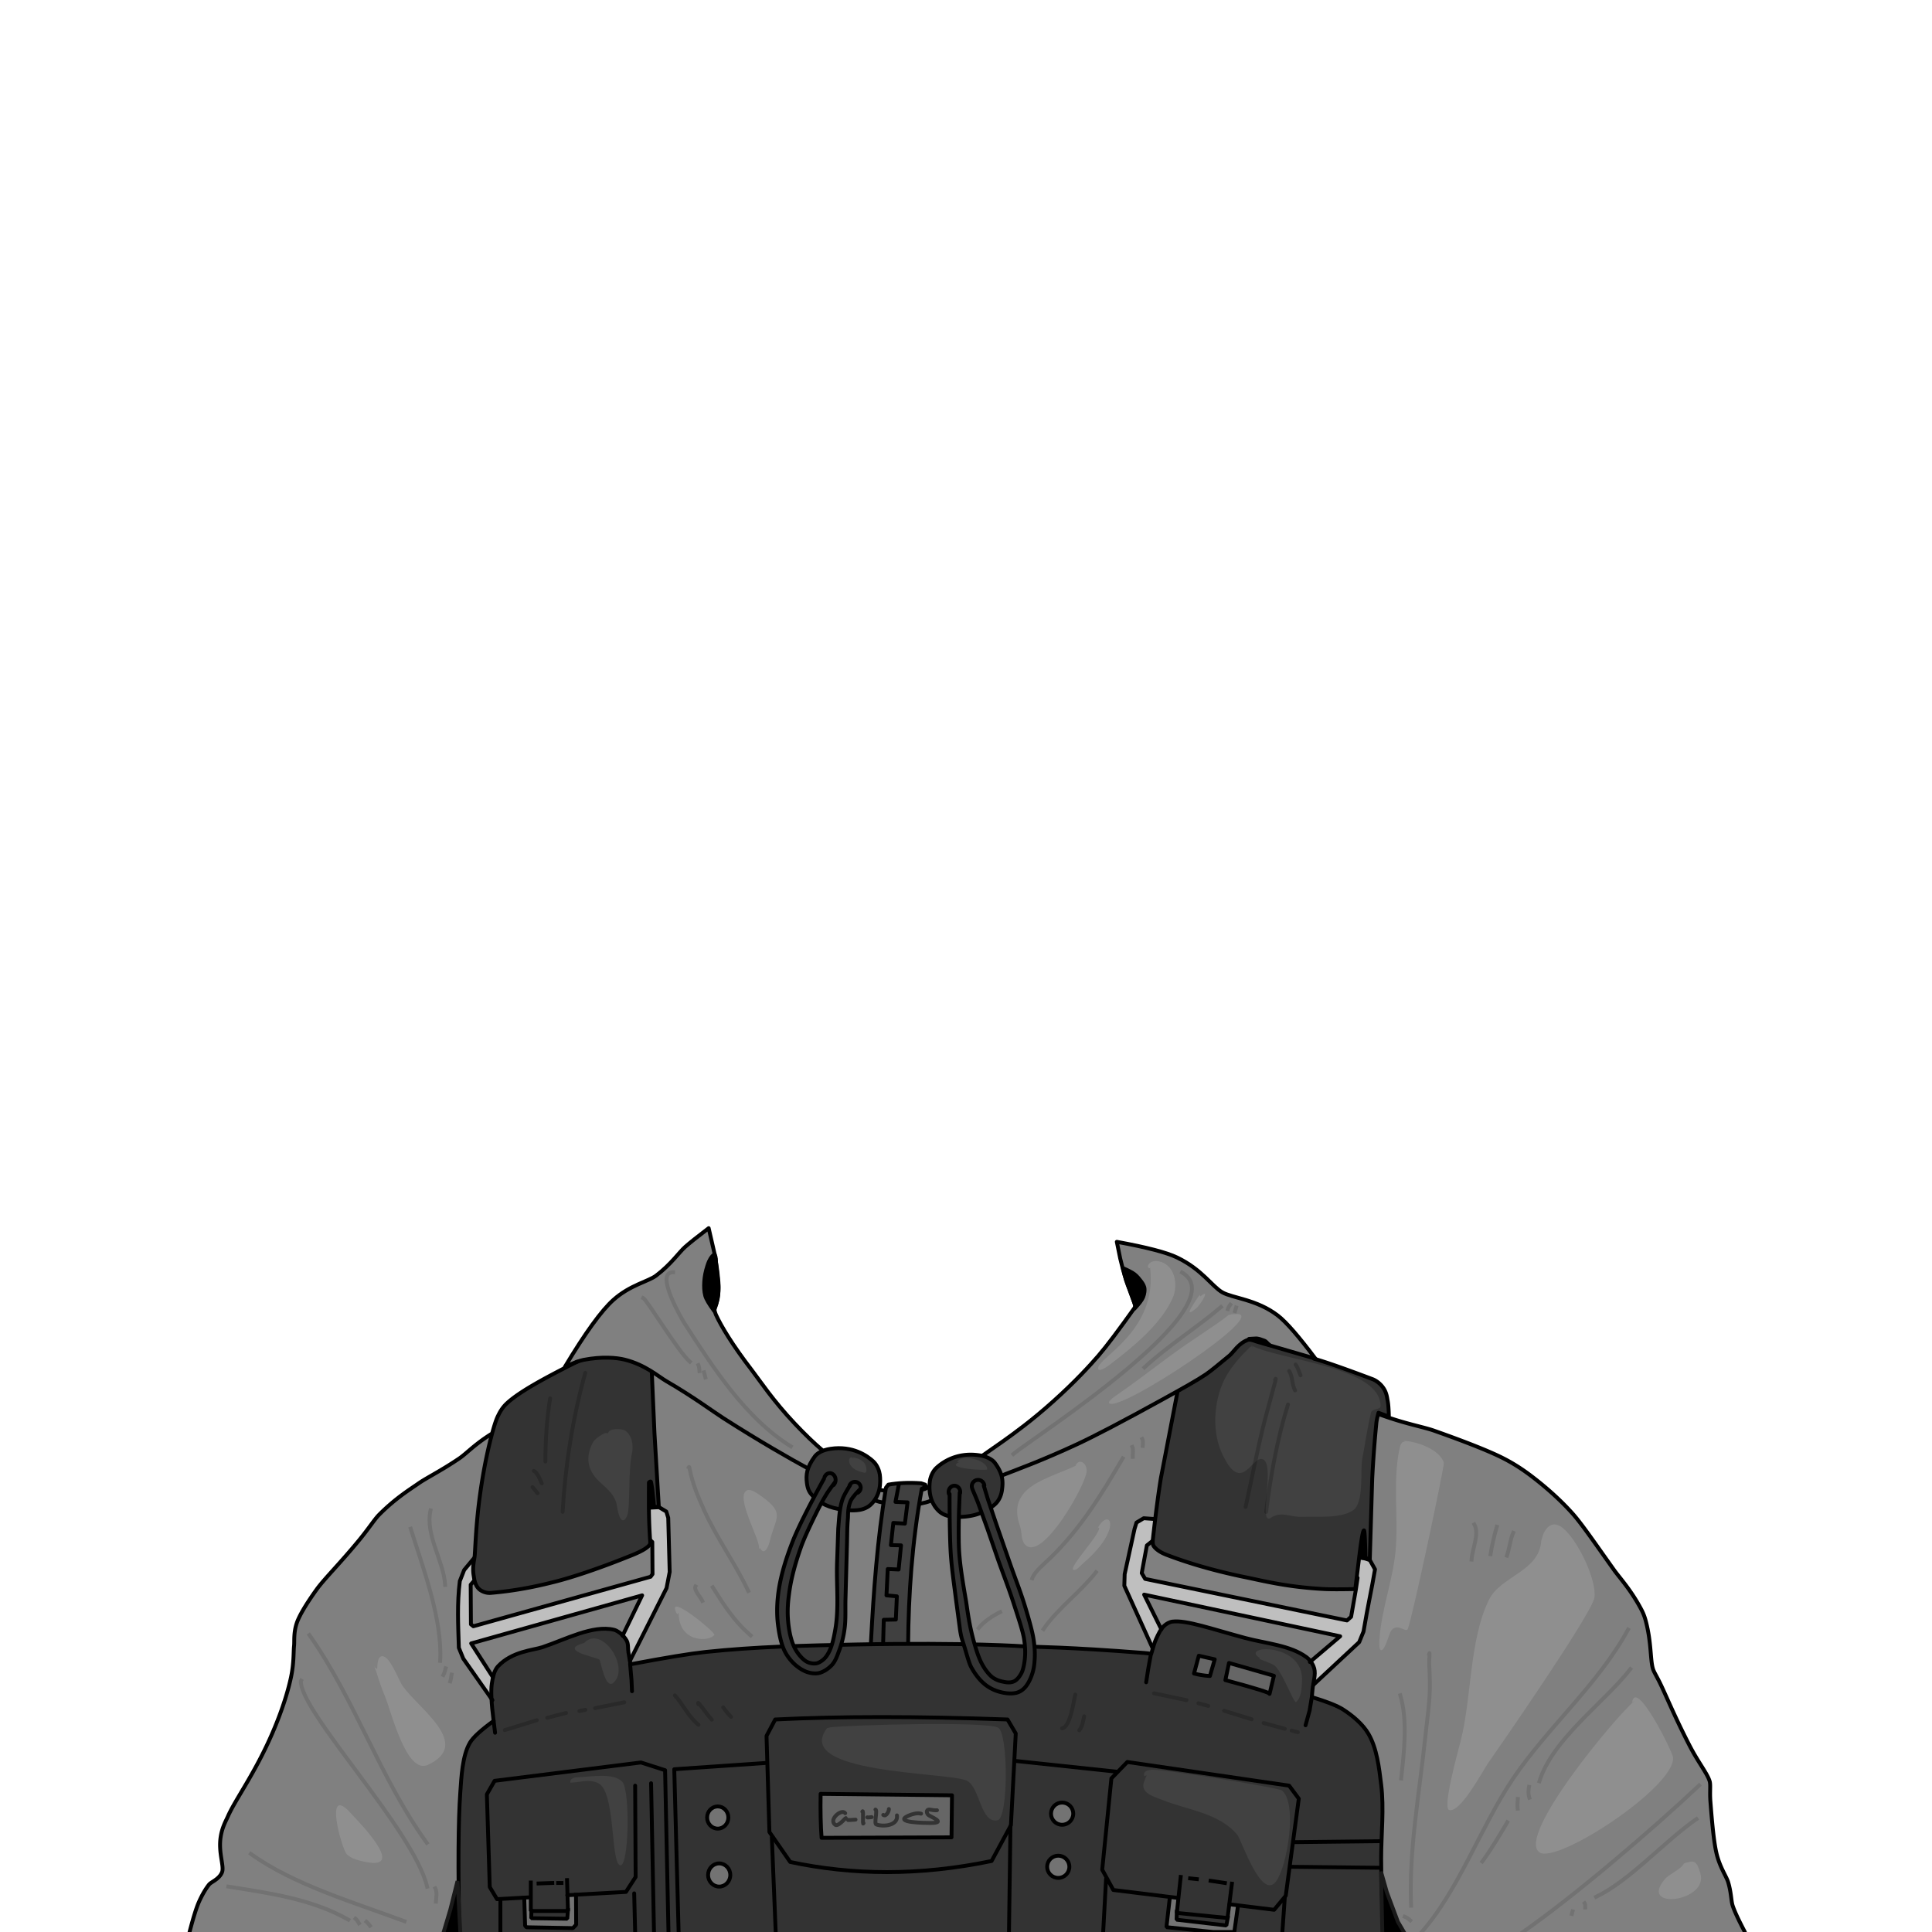 <svg xmlns="http://www.w3.org/2000/svg" width="2666.667" height="2666.667" viewBox="0 0 2000 2000" xmlns:v="https://vecta.io/nano"><style><![CDATA[.B{stroke-width:4}.C{stroke:#000}.D{stroke-linejoin:round}.E{fill-rule:evenodd}.F{fill:none}.G{stroke-linecap:round}.H{stroke-linecap:square}.I{stroke-linejoin:bevel}.J{fill-opacity:.067}.K{fill-opacity:.122}.L{stroke-opacity:.2}.M{stroke-opacity:.11}]]></style><path fill="gray" d="M197.371 2000l5.379-24 9.25-20 4.75-5.25 11-9 3-4.5-3.25-20.75.5-14.25 3-10.25 9-19.75 24.5-41.75 15.75-32.5 14-35.75 7.25-24.25 1-9.75 1.25-17.25 1.5-22.25 1.5-7.5 8-16.25 13.75-21 22.25-26 18.5-20.5 13.75-18.25 9.5-10.75 14.75-14.25 22.25-15.75 29.75-18.25 15-10L488 1499l18.5-12.25 21.75-7.5 44.75-42.5 19.75-35.25 9.5-13.5 11.5-16.75L627.5 1353l16.75-14.5 19.5-9.75L682 1319l16-15.75 19-19 17-13.75 4.573 18.909 3.889 23.688 1.061 15.203-1.061 16.44-3.182 12.021 10.96 21.39 20.683 30.759 34.648 46.316 41.72 42.249 28.284 22.628 29.698 19.092 13.259 4.773 16.263 1.237 18.738-3.005 35.709-16.794 46.139-31.113 42.426-32.35 36.593-34.294 27.577-28.815 27.047-37.3 6.541-10.253-8.132-20.329-7.601-26.693-3.713-18.915 15.91 3.005 38.182 10.076 16.62 7.071 20.68 15.91 15.74 15.556 9.19 3.359 33.76 11.314 12.38 6.718 15.91 13.789 14.49 17.324 16.09 21.92 50.03 44.725 6.71 5.48 15.03 4.949 28.64 8.839 43.84 14.319 35 13.965 22.45 11.668 21.57 14.142 19.8 17.147 17.14 16.971 18.39 22.981 22.63 32.35 24.39 32.88 10.08 16.441 3.89 10.96 3.18 16.617 3.53 33.411 11.67 21.743 18.56 40.659 23.34 41.719 4.77 9.9.88 6.187.53 26.87 4.07 36.062 2.65 10.43 9.72 22.627 2.3 6.364 1.77 10.784 2.48 12.021 10.45 19.404.73 6" class="E"/><use href="#B" fill="#404040"/><g class="E"><path d="M671.25 1560.5l1.125-21.625 5.25 21.5-6.375.125zm735.125 52.25l4-24.875 2.75 25.375-6.75-.5z"/><path d="M489.75 1615.75l-8.875 8.75-5.25 11.5-1.125 20.875.625 49.5 5.125 11.875 27.75 38.875 1.736-22.415-21.655-32.881 27.67-8.704 147.875-41.25-18.25 40.75 4.688 7 1.687 16.625 3.625-2L690.5 1641l2.625-14.875-1.5-56.375-2.875-6.125-7.25-4-10.5 1 2.875 37.5 1.5 1.375-.25 30.625-1.5 1.875-183.75 51.25-3-2.125.25-40.5 4.491-3.496-1.149-5.127-.717-16.252zm705.968-43.145l-12.463-.884-6.717 4.596-2.298 5.657-9.9 47.465-.265 6.364.707 8.485 15.821 34.383 11.844 24.749 1.945-1.061 3.094-8.574 4.596-8.397-16.971-34.648 4.154.795 95.547 20.241 101.382 22.45-28.819 25.022 1.5 3.625 2.375 6.813-.938 11.25 1.688.562 44.081-40.819 3.271-5.215 6.01-27.224 7.778-44.283-5.657-9.192-6.364-2.298-4.419.53-5.303 46.139-2.829 14.849-4.773 3.359-208.154-42.868-3.889-6.01 5.48-28.108 6.205-4.984 2.28-22.77z" fill="#bfbfbf"/></g><g fill="#333"><path d="M664.5 1414c.09-.62-17.834-8.556-37.75-8.75-17.494-.422-34.004 6.373-34.75 6.75-32.852 16.613-55.018 29.474-67.187 40.544-5.559 5.056-8.092 10.521-9.546 13.435-2.161 4.33-4.612 12.279-7.425 23.335-2.854 11.216-7.212 30.167-10.96 56.923-4.154 29.651-4.77 51.177-5.657 63.993-.293 4.237-2.694 11.678-1.061 21.213.491 2.867 1.028 9.501 5.657 13.789 1.682 1.557 6.344 4.365 12.021 3.889 29.931-2.514 53.6-8.322 66.822-11.668 16.22-4.104 43.873-12.95 79.903-27.577 9.576-3.887 18.644-8.821 18.385-12.728-.5-7.518-1.193-18.475-1.414-32.88-.091-5.868-.042-20.082 0-29.345.001-.364 1.866-1.7 2.121-.707.911 3.55 1.972 12.153 3.182 25.809h4.95l-4.505-76.378-2.743-62.392m543.993 20.641l-17.022 88.429c-2.02 12.38-4.804 32.007-8.228 62.821-.36 3.241-.124 5.896.5 7 1.468 2.597 5.689 6.486 13.5 9.5 16.028 6.184 43.402 15.455 83 23.5 16.181 3.288 42.408 10.076 80.75 12 6.17.31 16.753.31 31.75 0l3-24.5c.984-7.902 4.091-36.295 6-36.25.65.015 1.15 9.432 1.5 28.25l4.5 2 2.5-83.5a1209.91 1209.91 0 0 1 4.32-58.097c.207-2.112.934-5.58 2.18-10.403l10.75 4c-.176-7.783-.593-13.283-1.25-16.5-.555-2.72-.923-8.091-4.5-13.25-3.633-5.24-8.388-8.014-11-9-24.106-9.1-51.328-18.719-63.494-22.522-1.167-.364-35.368-10.584-65.408-18.738-26.886 26.148-60.217 47.997-61.165 47.73"/><use href="#C"/></g><path d="M546.24 1964.343l-2.74 1.945.088 26.87 1.061 1.503 47.199 1.326 5.127-4.419-.53-27.754-2.475-3.005-5.922.354-.442 6.894.088 16.794-.972.707-35.532-.177-1.061-1.237.177-19.976-4.066.177zm666.095-.442l-1.679 2.386-2.828 27.4 1.768 1.414 44.813 4.898h22.53l4.375-27.687-8.312-1.125-3.75 21.937-51.75-6.125 2.438-22.375-7.603-.724z" fill="#737373" class="E"/><g class="B C D F G"><path d="M196.222 2000c3.802-14.616 6.984-24.852 9.546-30.708 3.945-9.019 8.005-15.086 10.607-18.385 2.268-2.875 10.468-5.443 13.435-12.728 2.504-6.148-3.893-19.892-1.414-36.416 1.529-10.19 5.626-17.107 7.425-21.213 7.948-18.143 28.492-45.221 46.669-87.681 10.905-25.474 16.284-44.981 18.738-56.569 3.141-14.828 2.477-26.029 3.182-32.526.515-4.744-.666-13.371 2.829-23.689 2.528-7.462 9.587-19.448 20.506-34.648 7.867-10.951 24.14-26.873 44.194-51.265 9.849-11.979 15.851-21.481 20.506-26.163 17.104-17.203 32.449-26.537 41.012-32.527 8.075-5.648 23.032-12.891 42.073-25.809 7.517-5.1 15.476-14.258 33.411-25.456m919.772-19.799c26.72 9.773 44.35 12.551 55.86 16.617 33.97 12.007 58.07 21.636 71.77 28.638 6.09 3.111 16.3 8.712 28.99 18.385 21.01 16.009 34.5 29.791 42.07 38.183 9.78 10.833 23.63 31.182 43.49 59.044 5.78 8.112 17.53 20.584 28.29 41.012 2.77 5.277 3.94 9.546 4.59 12.021 5.91 22.458 4.45 40.071 7.43 49.497.99 3.127 4.03 7.882 7.42 14.85 6.22 12.8 15.18 34.855 30.41 64.346 9.11 17.646 18.62 29.155 20.86 37.123 1.07 3.84-.04 10.969.7 20.506 2.02 25.991 3.92 44.789 6.72 55.508 3.58 13.687 9.93 22.451 11.67 28.285 3.25 10.889 3.11 19.415 4.59 24.041 1.85 5.731 6.09 14.907 12.73 27.526M597.444 1409.635c-35.369 17.771-59.681 31.177-72.417 42.762-5.559 5.056-8.092 10.521-9.546 13.435-2.161 4.33-4.612 12.279-7.425 23.335-2.854 11.216-7.212 30.167-10.96 56.922-4.154 29.651-4.77 51.177-5.657 63.993-.293 4.237-2.694 11.678-1.061 21.213.491 2.867 1.028 9.501 5.657 13.789 1.682 1.557 6.344 4.365 12.021 3.889 29.931-2.514 53.6-8.322 66.822-11.668 16.22-4.104 43.873-12.95 79.903-27.577 9.576-3.887 18.644-8.821 18.385-12.728-.5-7.518-1.193-18.475-1.414-32.88-.091-5.868-.042-20.082 0-29.345.001-.364 1.866-1.7 2.121-.707.911 3.55 1.972 12.153 3.182 25.809h4.95L677.5 1483.5l-2.743-62.392m543.993 20.642l-17.022 88.429c-2.02 12.38-4.804 32.007-8.228 62.821-.36 3.241-.124 5.896.5 7 1.468 2.597 5.689 6.486 13.5 9.5 16.028 6.184 43.402 15.455 83 23.5 16.181 3.288 42.408 10.076 80.75 12 6.17.31 16.753.31 31.75 0l3-24.5c.984-7.902 4.091-36.295 6-36.25.65.015 1.15 9.432 1.5 28.25l4.5 2 2.5-83.5a1209.91 1209.91 0 0 1 4.32-58.097c.207-2.112.934-5.58 2.18-10.403l10.75 4c-.176-7.783-.593-13.283-1.25-16.5-.555-2.72-.923-8.091-4.5-13.25-3.633-5.24-8.388-8.014-11-9-28.73-10.846-48.98-17.929-60.75-21.25"/><path d="M906.511 1553.514c3.436 1.178 4.323 1.305 7.489 1.861m38.125 1.375c4.512-.908 8.028-1.807 11.625-3.25m73.75-26.25c15.862-6.196 41.256-15.346 77.254-32.073 18.222-8.467 48-24.014 89.095-46.669 21.036-11.596 36.067-20.019 44.548-25.809 5.139-3.509 13.162-10.188 24.395-19.446 3.871-3.189 9.424-12.835 19.092-16.263 1.526-.541 4.473.048 8.839 1.768l61.027 17.742c-17.26-23.019-30.176-37.852-38.75-44.5-21.874-16.96-47.255-18.137-57.75-24.25-10.81-6.297-20.859-23.531-46.75-36-10.838-5.219-31.631-10.629-62.38-16.23l3.535 17.324c1.909 8.14 3.544 13.9 4.596 17.324 1.695 5.511 5.081 14.514 9.546 27.224.357 1.016.925 2.719 1.703 5.108-17.322 24.358-30.156 41.358-38.5 51-8.633 9.977-23.581 26.425-46.5 47-22.819 20.486-40.826 33.32-51.5 41l-22.549 15.797M962 1539c-4.003 1.653-2.479 2.12-7.875 3.25m-38.75.75c-2.338-.594-1.677.317-4.625-1M851 1501c-8.224-7.085-17.182-15.553-28-27-22.953-24.288-36.244-44.612-45-56-19.565-25.447-31.336-44.925-36.952-57.173-.517-1.127-1.106-3.131-1.768-6.01 1.102-2.276 1.809-3.926 2.121-4.95 2.384-7.811 2.356-13.846 2.475-17.324.1-2.888-.293-7.762-1.06-14.496-1.096-9.614-2.546-16.405-3.182-20.506l-6.011-26.163c-11.605 8.826-19.736 15.308-24.395 19.445-6.309 5.603-14.468 17.9-30.052 29.698-8.035 6.083-26.91 9.652-44.194 25.102-12.358 11.047-29.102 34.172-50.232 69.376 8.986-4.086 15.402-6.503 19.25-7.25 19.274-3.743 34.46-2.294 42.649-.254 21.52 5.362 34.748 17.404 43.134 22.274 28.538 16.572 47.473 30.899 59.397 38.537 36.881 23.626 70.584 42.813 87.07 51.693M490.5 1636.75l-3.25 3.75.25 41 2.5 2 183.5-51.25 2-2.75-.25-33.25-2.084-1.901m-.707-33.588l9.791-.511 7.5 4.5 2 6.5 1.5 56L690 1644l-37.75 75m-7.75-25.75l20.25-41.75-177 49.75 22.5 35m-.5 23.75l-30.155-42.968L475 1705.75c-.704-23-1.92-46 1-69l4.5-11.5 10-12m711.75 73.5l-17.846-36.009 202.94 43.133L1356 1720.5m3.75 23.5l47.25-44 4.5-11c4.947-29.329 8.108-41.776 11.906-64.422l-5.303-9.546c-8.601-3.05-4.052-1.014-10.603-2.782m-2.125 21.167l-1.768 12.021-4.95 28.284-4.268 3.768-208.925-43.013-3.536-6.01 5.303-28.638 5.304-4.243m1.955-23.171l-10.5-.75-7.5 4.5-2 6.5-10.24 46.863-.353 12.021 28.852 63.702"/><use href="#C" x="0.214" y="-0.147"/></g><path fill="#333" d="M834.875 1530.5l.875 8.25 3.5 7.75 3.886 2.06-9.136 17.57-11.5 24.25-9.25 25.62-6.25 22.88-2.5 17.87V1679l4.25 22 1.375 3.63 4.462 9.57 8.309 8.84 8.838 6.19 12.375 2.83 10.43-2.65 7.247-6.01 6.541-12.02 5.303-20.33 1.415-25.28.353-32.88 1.768-42.61 1.326-26.6h5.48l8.485-1.42 5.922-2.38 8.485-8.84 2.652-5.66 1.591-11.49-1.944-13.96-7.248-9.9-12.905-7.07-16.44-3.54-12.021.18-11.667 3.53-6.895 5.66-3.889 7.42-3.005 9.02-.218 5.27m15.244 26.55l-5.303 10.34-9.566 19.36-5.5 14.13-6.625 19.5-4.875 19.12-2.625 18.38-.125 19.37 2 17 5.625 12.63 9.375 11.62 8.375 3.25 5.625-.62 6.125-4.13 5.75-8.37 4.125-12 2.75-14.25 2.125-22.25-1.25-34.63 1-38.5 1.5-18.87.586-4.98-6.541-2.39-8.839-3-1.591-1.68-2.121.97" class="E"/><path d="M842.188 1549.25c-4.33-3.857-6.01-7.715-6.813-13.5-1.246-8.978-.367-16.591 8.203-28.198 2.08-2.816 7.296-6.46 16.263-7.778 22.975-3.378 37.994 7.278 44.194 13.081 4.277 4.004 6.276 10.073 6.718 13.435 1.029 7.841 1.048 21.658-9.546 31.466-4.534 4.198-10.614 5.379-14.496 5.657-2.974.213-4.56.203-7.248.088m-11.049-1.326c-7.6-1.347-12.74-3.453-17.603-6.176" class="B C D F G"/><path fill="#333" d="M962 1546.5l4 10.5 7.5 8.25 9.909 4.17-.531 14.68 1.768 29.16 2.829 28.29 4.242 31.82 4.066 21.92 4.217 15.91 8.12 19.92 7.88 9.38 12 9 11.12 3.25h12.75l6-2.75 6.5-7.25 5.13-11.63 2-16.87.37-4.38-2.87-14-4.25-20.75-6.63-20.75-5.87-19.12-14.5-39.38-10-27.75-1.47-9.21 4.42-2.92 5.48-8.93 1.85-13.79-3.09-11.84-5.92-7.96-11.4-6.89-17.62-.53-13.498 3.62-13.523 6.01-7.336 8.4-2.74 7.16-.619 9.9-.284 5.36m30.866 25.4l2.122-1.77 18.822-3.18 2.83.71 4.25 10.51 8.24 24.83 12.37 33.38 9.25 27.25 6.5 20.75 3 12.37.75 14.25-.12 8.63-4 13.37-5 6.5-9.13 2.88-8.75-2.63-11.12-6.87-8.75-15.63-4.13-10.62-4.25-18-4.13-19.51-4.745-31.75-3.5-23-1-24.12.491-18.35" class="E"/><g class="B C D F G"><path d="M993.135 1570.305c9.014-.163 15.957-1.615 22.005-4.063m10.463-5.608c1.691-1.139 3.094-2.246 4.202-3.233 4.33-3.857 6.622-9.064 7.425-14.849 1.246-8.978 1.146-16.677-7.425-28.284-2.08-2.816-7.296-6.46-16.263-7.778-22.975-3.378-37.995 7.278-44.194 13.081-4.277 4.004-6.276 10.073-6.717 13.435-1.029 7.841-1.048 21.658 9.546 31.466 2.977 2.756 6.62 4.212 9.869 4.965m-119.166-32.098c1.864-1.844 2.584-4.823 1.818-7.531s-2.862-4.604-5.301-4.793-4.732 1.367-5.797 3.933m34.016 16.452a6 6 0 1 0-8.236-7.5m114.498 7.902c.502-2.659-.574-5.376-2.698-6.814s-4.85-1.296-6.837.358-2.815 4.471-2.078 7.065m36.702-8.566a6.5 6.5 0 1 0-12.63 2.721M853 1530.75c-16.564 30.189-27.48 52.106-32.75 65.75-6.274 16.245-11.754 33.339-14.25 50.5-2.398 16.485-1.466 28.946-.5 36 1.387 10.126 3.486 21.295 8.75 29.75 2.559 4.11 8.388 12.149 18.5 17 4.289 2.058 10.176 3.183 14.75 2.25 2.973-.606 8.855-3.143 13.75-8.5 3.627-3.97 5.572-9.788 7.5-15a101.55 101.55 0 0 0 5.5-22c1.43-10.264.693-20.833 1-31.25l1.5-55.75c.29-9.168.185-18.376 1-27.5.314-3.517-.371-9.985 2.5-17.5.941-2.464 2.836-4.628 4.5-6.75 1.001-1.277 2.835-3.277 5.5-6m-26-7.25c-4.114 5.508-6.947 9.508-8.5 12-3.958 6.35-7.427 13.038-10.75 19.75-8.103 16.369-13.426 28.381-16 35.75-5.286 15.134-9.886 30.915-12 46.75-.926 6.94-2.732 19.141-.5 35.25 1.109 8.003 3.064 16.578 7 23.5 3.897 6.852 8.859 11.23 11.75 12.75 2.948 1.55 7.331 2.305 10.5 1.5 2.178-.553 6.586-2.866 9.75-7.25 5.486-7.599 7.582-18.42 9.25-28 3.848-22.098 1.068-45.336 1.75-68l1.25-36.25c.881-9.964 1.185-20.372 4.25-29.75 1.04-3.183 3.707-8.183 8-15m103 9c0 29.089.416 49.839 1.25 62.25 1.078 16.051 3.514 32.019 5.5 48l3.75 28c.585 4.457 1.263 8.911 2.75 13.375 4.282 12.851 6.366 22.539 9.079 27.569 3.587 6.65 8.485 13.34 14.319 18.031 6.422 5.164 12.828 7.081 16.263 7.955 5.148 1.31 11.213 1.963 16.264.707 4.095-1.018 6.838-3.484 8.132-4.773 3.333-3.322 5.72-8.074 7.425-12.551 2.86-7.51 3.123-13.688 3.359-17.147.486-7.128-.116-14.491-1.237-21.567-1.105-6.97-4.17-18.486-9.016-34.295-4.426-14.438-10.039-28.512-15.026-42.78l-14.142-40.659-9.016-26.693-4.243-13.965M993.5 1545l-.75 19.25c-.461 20.225-.378 34.642.25 43.25 1.215 16.665 4.209 33.244 7 49.75 1.503 8.892 2.93 24.102 8.75 44.25 2.246 7.777 4.73 15.805 8.75 22.75 3.57 6.167 7.354 10.191 9.75 12 2.951 2.228 6.846 3.79 10.5 4.5 2.303.448 7.343 1.905 12-.25 3.239-1.499 6.029-5.391 7.75-8.75 1.404-2.74 2.866-8.18 3.5-15.5.578-6.671.128-13.636-1-20.25-1.349-7.912-5.638-20.829-11.5-38.75-4.841-14.8-10.588-29.303-15.75-44l-10.25-29.75-10-27.75c-1.132-2.926-3.132-7.76-6-14.5"/><use href="#B" x="0.232" y="-0.768"/><path d="M930.5 1536.5l-3.5 18.25 12.5.5-2.75 22-12-.75-2.5 23 10.5.25-2.5 25-11.25-.5-1.319 27.258 10.75 1-1.061 24.042-12.5.25-.62 22.95"/></g><path d="M737.375 1300.375c-3.197 3.85-4.345 7.741-5.166 10.247-1.706 5.21-2.853 10.798-3.182 16.264-.288 4.793-.18 9.903 1.061 14.496.907 3.357 3.961 8.563 9.162 15.619 1.923-5.671 3.132-9.754 3.625-12.25 1.167-5.903.911-10.303.875-12.875-.044-3.129-.812-8.332-1.5-15.625-.255-2.7-1.114-7.052-1.25-13.5-.02-.93-.436-2.43-1.25-4.5-1.181.932-1.972 1.64-2.375 2.125zm437.125 54.25c4.819-5.166 7.766-9.109 8.843-11.829 1.557-3.935 1.671-7.433 1.414-9.192-.205-1.407-1.006-3.842-3.182-6.718-2.106-2.783-4.344-5.662-7.071-7.778-2.117-1.643-6.124-3.764-12.021-6.364 1.289 5.639 2.294 9.641 3.017 12.006 1.302 4.265 2.589 7.204 3.25 9l3.75 10 2.25 6.25.375 2zM1293 1386l7.369-.424c1.147-.029 3.583.458 6.01 1.414 2.226.877 3.36.811 4.95 2.652.662.767 1.605 1.65 2.828 2.652-7.928-2.724-14.98-4.821-21.158-6.293z" class="E B C D"/><g class="F G B C D"><path d="M511 1781.5l1.5 12.25m139.75-71.5l1.5 17.25.5 11.25M1191.5 1712l-2.75 15-2.25 14.5m171.5 15.25l-2.25 13.75-4.25 15.5"/><path d="M522.5 1791l33.25-10.25m10.75-2.5l19.5-5m13.75-2L606 1770m10-1.75l30.25-6m548.407-9.332l33.588 7.071m12.374 3.182l10.253 2.828m16.263 4.95l28.638 8.839m12.375 3.889l21.92 6.01m7.071 1.768l6.364 1.768" class="L"/></g><path fill="#666" d="M1257.5 1717.75L1241 1714l-4.977 18.412c5.113 1.378 10.605 2.241 16.477 2.588zm11 21.5c31.275 8.431 46.525 13.181 45.75 14.25l4.5-18.75-46.5-13.25z" class="B C D E"/><g class="F B C D"><path d="M657.5 1848.5l.5 94.5-10 15.5-60.726 3.412m-38.339 2.153L514.5 1966l-7.5-12.5-3-96 8-14 151.5-19 25 8L692 2000m-174-33.5v33.5m138.5-40l1 40m19.5 0l-3-154m119-21l-95 6.5 4.5 168.5" class="G"/><path d="M802.5 1780l-9 17 3 99.5 21.5 31c64.388 13.726 133.449 14.598 208.5-1l20-37 5-95-8.5-14.5c-93.667-3.333-173.833-3.333-240.5 0z"/><path d="M1046 1890.5l-1.5 109.5M799 1902l4 98m416.224-35.285l-66.724-8.215-11.5-21 9.5-94.5 16.5-17 167.5 24.5 10 13.5-13.5 100.5-12 14.5-46.287-5.699M1052 1823l103.5 11m-10.5 111l-3 55m188-35.5l-2.5 35.5m11.5-93l89.5-1m-92 26.5l92 1" class="G"/></g><g class="E B"><g fill="#737373" class="C D"><ellipse rx="11" ry="11.5" cx="743" cy="1881.5"/><ellipse rx="11.5" ry="12" cx="744.5" cy="1941"/><circle r="11.5" cx="1099.5" cy="1877.5"/><circle r="11.5" cx="1095.5" cy="1932.5"/></g><path d="M1430.963 2000l-1.37-62.527 6.01 21.213 11.49 30.759 6.187 10.555m-976.778 0l-1.503-29.559-1.414-23.158-7.425 29.61-6.894 23.106" stroke="#1a1a1a" class="H I"/></g><g class="C F B H I"><path d="M549.5 1948.75v29.5H588l-1-32"/><path d="M557.5 1949.75l14.25-.5m6 0h3.5m641-6.25l-4 37.25 52.5 5.25 4.5-35.5"/><path d="M1268 1949.25l-14.75-2.25m-14.25-1.75l-7-.75m-689.296 20.373l.884 28.638 1.414 1.591 48.083.884 3.359-3.536-.177-30.936"/><path d="M550.129 1978.131l-.177 7.601 37.3.53.707-9.016M1218.25 1979l-.25 8.25 51.5 6 1.5-8m-60-21l-3.5 30.75 48.25 5h22l3.75-26.75"/></g><g class="D B"><path fill="#666" d="M849.5 1857l136 1.5-.5 43.5-134.5.5c-.954-12.549-1.288-27.715-1-45.5z" class="C E"/><path d="M874.938 1877.028c-3.436-5.117-17.785 6.666-10.253 12.044 3.336 2.382 12.785-9.835 10.467-6.454m2.785 1.277c-1.788.476 5.844-.052 7.74-.231m7.04-8.253c1.607-3.647-.21 15.632 1.185 11.898m3.899-6.027c.059.403 3.981-.122 4.541-.207m3.941-7.827c2.368.672-1.73 14.562.871 15.447 8.242 2.806 22.85.696 21.363-9.431m-14.166-.474c2.968 2.273 5.951-3.835 5.812-6.077m33.359 4.789c-4.077-1.084-9.458.465-13.181 2.115-16.368 7.255 17.931 7.523 22.877 7.523 17.995 0-1.234-6.796-2.599-8.641-2.141-2.894-1.269-5.727 2.014-5.226 2.15.328 5.151 1.048 7.311.681" stroke="#333" class="F G"/></g><g class="C H I B F M"><path d="M1526.228 1578.11c5.458 9.871-2.33 25.846-2.868 36.37m26.133-34.032c-2.624 8.931-5.067 19.258-6.462 28.463m23.426-22.138c-3.213 7.292-3.876 16.012-6.462 23.616m-80.458 101.615c.747-3.602-.207 7.362 0 11.035.354 6.282.552 12.515.646 18.804.281 18.634-2.798 37.758-4.726 56.273-5.921 56.876-17.192 117.457-14.702 174.664m-11.147-217.806c7.823 26.633 3.816 59.013.889 86.112m3.715 143.072c1.834.669 4.258 2.495 5.655 3.816m9.855 14.37c40.395-44.694 62.805-111.274 96.896-161.567 35.812-52.83 88.313-97.749 118.708-153.798m2.423 40.873c-27.576 35.204-80.423 72.311-94.15 116.122m-10.784 5.775c-.663 3.759-.907 7.565.364 11.241m-11.956 1.306c-.22 3.371-.492 6.595-.162 9.969m-10.743 14.128c-8.26 14.06-16.132 27.293-25.809 40.598m41.924 73.084c53.627-37.344 133.549-105.738 182.483-151.77m-2.746 34.788c-33.727 23.486-68.953 63.751-103.884 80.474m-11.794 6.635c.701.97.413 3.21.485 4.434m-13.046 3.953c-.204.924-.591 1.793-.808 2.716m-546.836-294.871c14.806-21.603 37.983-38.091 54.244-58.851m-65.917 6.255c2.264-6.936 13.714-16.131 18.903-21.21 31.73-31.056 52.428-65.041 74.682-102.921m10.016-11.79c1.333 3.403.177 6.77.404 10.244m9.856-18.563c.956 1.899.696 5.112.485 7.185m-469.902 22.103c.506-1.119.731 1.075.808 1.478 2.911 15.22 8.723 29.003 15.066 43.039 13.113 29.016 32.325 55.235 45.641 83.567m-36.715-3.781c11.581 18.48 22.604 35.601 39.259 49.776m-57.152-50.704c-1.96 3.614 5.7 11.693 7.068 14.954m-281.359-93.675c-5.639 25.597 13.607 52.252 15.146 77.14m-35.623-58.164c12.676 40.456 32.969 94.013 30.454 136.816m5.654 7.666c-.75 2.395-1.011 4.781-2.302 6.978m8.482-.447c-.484 2.335-.659 4.733-1.373 7.013m-145.769-47.92c47.342 67.153 73.062 148.164 121.454 215.09M311.7 1739.751c-.081.138-.236.253-.242.413-1.282 31.639 116.918 154.329 130.703 212.993m8.481 1.65c2.079 4.128.864 9.399.606 13.785m-191.571-49.433c44.403 31.977 107.777 50.59 159.138 69.714m-182.443-35.854c42.382 6.763 86.172 12.627 124.2 34.204m7.472-.962c1.606 1.23 2.45 3.028 3.514 4.709m7.836-1.512c1.372 1.167 2.446 2.642 3.554 4.056m652.425-324.68c-6.996 3.349-17.492 10.184-22.215 16.5m35.932-180.147c19.453-16.557 233.531-153.156 174.567-187.899m-38.937 98.246c24.595-22.677 53.755-40.801 79.205-62.461m9.654-2.441c-.994 1.269-2.075 2.95-2.504 4.503m8.522-1.615l-1.131 3.713m-581.661-40.22c-19.899 0 10.289 50.554 11.875 53.008 29.501 45.652 62.984 97.917 109.942 127.225m-152.756-153.557c3.476 1.365 36.353 55.794 48.226 65.899m8.886 3.505c.894 1.902.822 4.269 1.091 6.325"/><path d="M728.835 1420.622l1.373 5.294"/></g><g fill="#fff" class="E"><path d="M1295.313 1392.793c29.598 15.502 133.833 21.782 133.833 62.713 0 3.938-8.899 2.735-9.825 6.563-3.86 15.957-5.996 31.885-9.082 48.08-2.352 12.344 2.277 45.938-9.939 53.622-13.639 8.58-36.928 5.779-52.265 6.466-12.364.554-21.428-6.327-32.387.973-13.381 8.912 3.959-52.187-7.369-59.991-11.591-7.986-22.47 40.042-43.869-7.973-10.557-23.688-7.492-57.496 5.484-79.583 6.384-10.867 14.772-19.901 23.591-28.731.781-.782 3.52-2.31 2.856-.049" class="J"/><path d="M1272.522 1361.291c2.967-3.157-7.008 5.101-10.625 7.487l-22.848 15.557c-28.147 18.366-53.667 39.594-81.225 58.581-1.217.839-12.114 7.698-9.482 9.82 11.519 9.288 168.851-95.307 130.863-92.368-2.715.21-4.822-.418-7.083 1.507m-30.159-21.391c.224-.533-3.523 4.838-4.513 6.417-3.641 5.81-11.58 17.502.457 7.827 5.123-4.118 15.899-22.185 4.684-12.64m-52.037-30.141c8.219 66.456-55.022 93.843-53.75 104.668.534 4.548 9.909-2.328 11.138-3.257 23.53-17.801 53.498-41.778 65.917-69.422 6.395-14.234 2.322-35.987-15.651-38.454-9-1.235-13.051 7.981-7.14 7.389m-75.228 203.453c-31.531 15.095-74.694 22.077-59.862 63.734 2.301 6.462.296 15.694 6.683 20.224 18.006 12.77 59.697-60.43 62.147-76.277 1.286-8.319-7.414-15.874-11.71-6.369m24.22 63.54c4.664 3.97-30.752 40.511-26.275 43.802 2.585 1.9 8.572-5.303 10.282-6.757 42.11-35.839 27.473-59.412 14.737-35.926m317.189-90.619c12.497 0 37.648 8.923 41.412 22.655.806 2.941-33.125 163.352-37.471 172.291-1.878 3.862-12.07-8.272-17.879 2.965-1.463 2.83-5.738 18.796-9.482 18.668-2.715-.092-1.877-9.668-1.771-11.424 1.824-30.267 13.777-60.527 16.622-91.202 3.13-33.748-3.03-72.593 3.999-105.494.614-2.877 1.79-8.517 5.826-7.535m140.975 102.48c-1.96 31.702-42.034 36.507-54.036 60.866-20.555 41.718-17.821 101.107-29.36 146.282-2.74 10.728-19.153 69.45-11.881 71.513 11.549 3.276 35.043-41.007 39.756-47.788 13.872-19.959 108.682-156.541 110.642-172.389 2.329-18.832-18.085-60.533-33.244-72.144-9.173-7.026-15.578-2.07-19.478 6.077-1.005 2.101-2.773 8.746-2.57 8.605m96.99 164.512c-16.833 12.894-123.23 139.991-98.648 156.929 18.242 12.568 140.951-68.048 138.289-98.251-.531-6.033-38.623-82.58-42.383-56.977m53.693 166.749c-3.078 6.112-15.137 10.73-19.878 16.335-27.426 32.42 45.25 23.434 36.9-5.882-4.161-14.61-6.908-13.845-18.164-10.16" class="K"/><path d="M629.687 1483.168c1.179-5.016 14-4.23 17.136-2.382 7.283 4.291 9.223 15.564 7.426 23.432-4.1 17.944-1.656 55.921-4.912 64.512-.537 1.418-2.029 4.612-3.713 5.007-5.386 1.264-6.705-15.257-7.768-18.474-3.364-10.178-10.977-15.224-18.221-22.314-11.953-11.699-13.798-25.285-5.484-40.448 1.513-2.76 12.618-11.164 14.623-8.605m362.258 29.705c3.056-8.842 30.959-2.846 30.959 7.487 0 1.599-46.069-.83-28.503-7.73m-111.899-4.715c5.114.242 10.62 2.276 13.652 6.514 1.077 1.505 3.563 10.226-.685 9.383-22.662-4.501-15.296-21.807-10.739-14.05" class="J"/><path d="M785.627 1603.199c2.67-7.272-26.264-55.687-11.767-60.623 4.062-1.383 11.511 4.356 14.623 6.563 24.933 17.683 14.101 21.908 8.34 46.427-.847 3.606-5.083 15.996-9.882 7.146" class="K"/><path d="M856.056 1789.053c-35.696 47.259 123.677 45.314 144.343 54.108 14.241 6.06 14.214 44.812 32.273 41.225 11.277-2.239 11.28-90.084.571-95.917-12.399-6.754-150.526-2.849-173.646-.389m327.701 49.734c.096-1.467-3.424 6.903-3.713 9.48-1.075 9.608 11.643 12.704 18.793 15.654 26.037 10.744 59.491 13.491 78.484 36.461 4.345 5.255 25.101 69.207 40.385 47.837 11.52-16.109 22.024-80.717 5.826-93.778-3.599-2.901-122.976-22.266-134.633-21.439-4.175.296-9.044 1.128-8.054 6.466m-595.026 6.806c9.546.478 19.962-4.35 30.045.681 18.057 9.009 12.514 82.698 22.563 84.979 9.197 2.087 10.509-77.331 2.285-86.389-9.025-9.94-33.318-5.106-45.696-4.813-10.34.244-8.516 7.018-7.083 5.493" class="J"/><path d="M702.516 1669.461c0 31.831 32.607 30.11 37.014 22.898 1.432-2.343-52.515-46.936-38.556-21.196m-310.507 56.684c.197-3.183.093-13.633 5.369-13.369 8.385.42 16.715 24.94 21.077 31.016 17.353 24.168 71.985 60.068 26.047 81.479-22.411 10.445-38.216-56.309-44.44-70.978-3.604-8.493-6.406-17.124-9.139-25.912-.531-1.706-3.941-9.26-1.942-4.327m-28.16 147.255c10.35 11.011 62.232 62.78 20.164 54.643-6.497-1.257-16.005-3.242-20.621-8.41-5.191-5.814-23.353-71.125 2.913-43.802" class="K"/><path d="M1303.995 1717.589c-.247-.263 11.897 4.392 14.509 5.98 8.616 5.238 20.84 40.515 23.248 38.357 5.508-4.935 5.693-14.273 6.112-21.05 2.566-41.499-64.977-37.691-43.983-24.696m-701.269-12.738c17.311-25.256 50.306 20.962 32.901 38.114-8.919 8.789-13.291-21.169-14.966-23.432-1.807-2.443-43.992-9.412-15.994-17.356" class="J"/></g><path d="M1319.959 1428.264c2.215-4.714-1.581 8.294-2.228 10.647l-8.568 31.794c-7.479 29.481-13.163 59.482-19.707 89.183m21.249 5.25c4.587-37.089 11.42-75.461 22.62-111.206m1.2-34.711c3.726 5.549 2.67 14.17 6.169 20.127m.514-26.763c2.366 3.164 3.504 7.575 5.141 11.157m-740.454-2.625c-12.981 46.4-20.721 95.875-23.476 143.949m-12.938-117.478c-3.451 21.539-4.884 43.6-4.884 65.411m-11.995 9.699c3.639 1.429 6.654 9.357 8.225 12.834m-9.596 3.938c1.921 1.998 3.48 4.265 5.312 6.344m142.059 209.215c8.804 9.741 14.045 22.136 24.505 30.482m-.086-21.221c-2.559-6.533 8.848 10.922 13.795 15.897m11.823-12.762c2.465 3.496 5.117 6.804 8.14 9.845m342.638 11.886c8.587-1.154 11.945-27.926 13.709-34.93m4.112 36.972c3.346-3.797 3.877-9.78 5.141-14.512" class="B C D F G L"/><defs ><path id="B" d="M901.329 1701.713c2.797-53.412 6.53-106.566 15.556-160.867l2.475-3.182c9.788-1.692 20.824-2.385 33.941-1.414l4.243 1.414.707 2.121-4.243 2.121c-10.309 56.045-13.725 110.96-14.142 159.806"/><path id="C" d="M475.286 2000.147c-1.444-66.717-1.111-114.884 1-144.5 1.15-16.132 2.084-38.074 10-51.5 3.233-5.483 11.399-12.983 24.5-22.5-2.349-18.173-2.977-31.001-1.883-38.482.905-6.188 2.376-13.765 6.364-18.031 14.611-15.631 36.503-16.638 45.962-19.799 24.069-8.043 52.24-23.356 74.246-18.031 2.989.723 9.442 4.681 13.082 11.314 1.826 3.328 1.131 8.021 1.767 12.021l2.122 12.374c36.039-6.822 61.848-11.065 77.428-12.728 51.777-5.526 104.149-6.749 156.271-7.778 114.719-2.264 173.712 1.886 176.776 2.121s43.881.494 121.976 6.717c1.346.107 3.586.343 6.718.707 1.967-7.253 3.616-12.321 4.949-15.203 2.25-4.864 4.658-10.284 8.486-13.789 2.243-2.054 5.528-3.883 8.485-4.243 14.435-1.755 40.545 7.633 75.307 16.971 21.329 5.729 46.419 7.432 63.286 19.799 5.064 3.713 7.433 9.083 8.132 11.667 1.801 6.66-1.142 14.617-1.768 21.92l-.707 7.778c15.735 4.816 26.46 9.059 32.173 12.728 10.116 6.496 20.611 15.27 26.517 25.456 8.665 14.947 10.901 34.616 13.081 52.326 3.101 25.192 0 51.147 0 76.721 0 15.193.743 40.513 2.23 75.963"/></defs></svg>